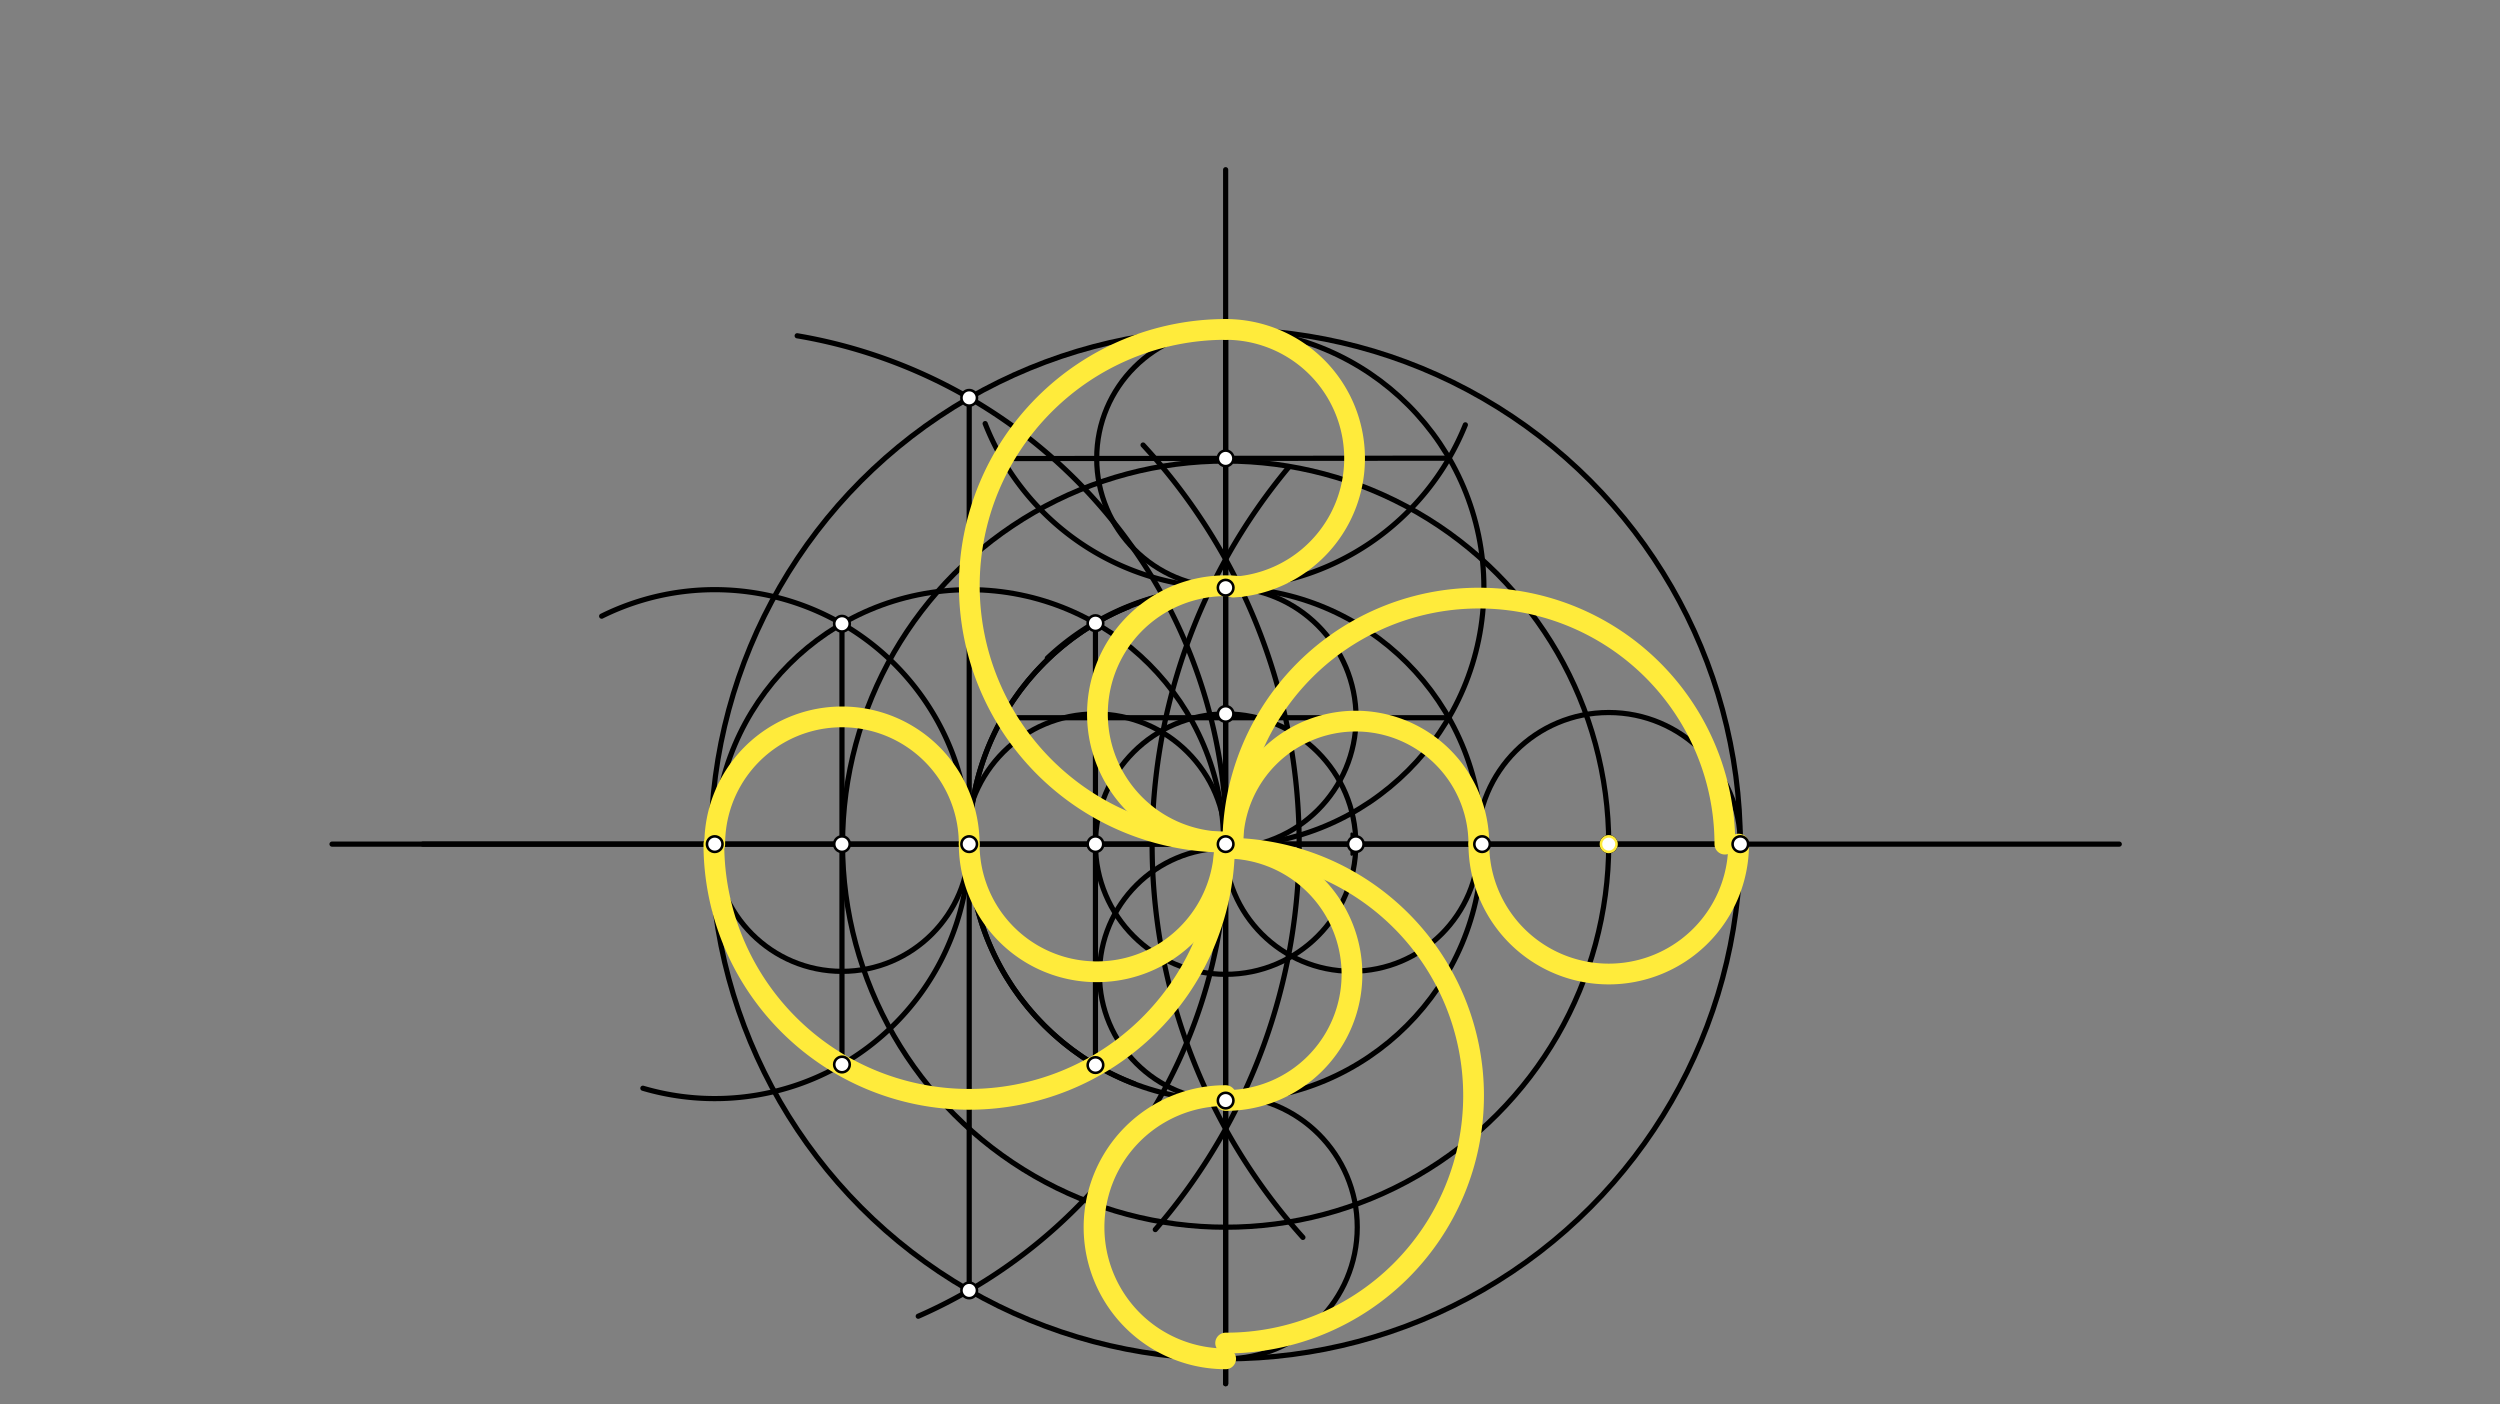 <svg xmlns="http://www.w3.org/2000/svg" class="svg--816" height="100%" preserveAspectRatio="xMidYMid meet" viewBox="0 0 963.78 541.417" width="100%"><rect x="0" y="0" width="963.78" height="541.417" fill="#808080" stroke="none"/><defs><marker id="marker-arrow" markerHeight="16" markerUnits="userSpaceOnUse" markerWidth="24" orient="auto-start-reverse" refX="24" refY="4" viewBox="0 0 24 8"><path d="M 0 0 L 24 4 L 0 8 z" stroke="inherit"></path></marker></defs><g class="aux-layer--949"><g class="element--733"><line stroke="#000000" stroke-dasharray="none" stroke-linecap="round" stroke-width="2" x1="472.5" x2="472.5" y1="126.997" y2="533.422"></line></g><g class="element--733"><line stroke="#000000" stroke-dasharray="none" stroke-linecap="round" stroke-width="2" x1="670.925" x2="163" y1="325.422" y2="325.422"></line></g><g class="element--733"><circle cx="472.5" cy="225.816" r="3" stroke="#000000" stroke-width="1" fill="#ffffff"></circle>}</g><g class="element--733"><circle cx="620.186" cy="325.422" r="3" stroke="#000000" stroke-width="1" fill="#ffffff"></circle>}</g></g><g class="main-layer--75a"><g class="element--733"><line stroke="#000000" stroke-dasharray="none" stroke-linecap="round" stroke-width="2" x1="817" x2="128" y1="325.422" y2="325.422"></line></g><g class="element--733"><g class="center--a87"><line x1="468.5" y1="325.422" x2="476.5" y2="325.422" stroke="#000000" stroke-width="1" stroke-linecap="round"></line><line x1="472.5" y1="321.422" x2="472.5" y2="329.422" stroke="#000000" stroke-width="1" stroke-linecap="round"></line><circle class="hit--87b" cx="472.5" cy="325.422" r="4" stroke="none" fill="transparent"></circle></g><circle cx="472.5" cy="325.422" fill="none" r="198.425" stroke="#000000" stroke-dasharray="none" stroke-width="2"></circle></g><g class="element--733"><path d="M 502.28 477.027 A 226.772 226.772 0 0 1 496.831 180.107" fill="none" stroke="#000000" stroke-dasharray="none" stroke-linecap="round" stroke-width="2"></path></g><g class="element--733"><path d="M 440.667 171.564 A 226.772 226.772 0 0 1 445.379 474.016" fill="none" stroke="#000000" stroke-dasharray="none" stroke-linecap="round" stroke-width="2"></path></g><g class="element--733"><line stroke="#000000" stroke-dasharray="none" stroke-linecap="round" stroke-width="2" x1="472.5" x2="472.5" y1="325.422" y2="65.422"></line></g><g class="element--733"><line stroke="#000000" stroke-dasharray="none" stroke-linecap="round" stroke-width="2" x1="472.5" x2="472.5" y1="325.422" y2="533.422"></line></g><g class="element--733"><path d="M 354 507.422 A 198.776 198.776 0 0 0 307.328 129.447" fill="none" stroke="#000000" stroke-dasharray="none" stroke-linecap="round" stroke-width="2"></path></g><g class="element--733"><line stroke="#000000" stroke-dasharray="none" stroke-linecap="round" stroke-width="2" x1="373.639" x2="373.639" y1="153.378" y2="497.466"></line></g><g class="element--733"><g class="center--a87"><line x1="369.639" y1="325.422" x2="377.639" y2="325.422" stroke="#000000" stroke-width="1" stroke-linecap="round"></line><line x1="373.639" y1="321.422" x2="373.639" y2="329.422" stroke="#000000" stroke-width="1" stroke-linecap="round"></line><circle class="hit--87b" cx="373.639" cy="325.422" r="4" stroke="none" fill="transparent"></circle></g><circle cx="373.639" cy="325.422" fill="none" r="98.098" stroke="#000000" stroke-dasharray="none" stroke-width="2"></circle></g><g class="element--733"><path d="M 373.639 325.422 A 98.098 98.098 0 0 0 231.953 237.539" fill="none" stroke="#000000" stroke-dasharray="none" stroke-linecap="round" stroke-width="2"></path></g><g class="element--733"><path d="M 373.639 325.422 A 98.098 98.098 0 0 1 247.848 419.531" fill="none" stroke="#000000" stroke-dasharray="none" stroke-linecap="round" stroke-width="2"></path></g><g class="element--733"><line stroke="#000000" stroke-dasharray="none" stroke-linecap="round" stroke-width="2" x1="324.59" x2="324.59" y1="240.466" y2="410.378"></line></g><g class="element--733"><g class="center--a87"><line x1="468.5" y1="325.422" x2="476.5" y2="325.422" stroke="#000000" stroke-width="1" stroke-linecap="round"></line><line x1="472.5" y1="321.422" x2="472.5" y2="329.422" stroke="#000000" stroke-width="1" stroke-linecap="round"></line><circle class="hit--87b" cx="472.5" cy="325.422" r="4" stroke="none" fill="transparent"></circle></g><circle cx="472.5" cy="325.422" fill="none" r="147.686" stroke="#000000" stroke-dasharray="none" stroke-width="2"></circle></g><g class="element--733"><path d="M 373.639 325.422 A 98.861 98.861 0 0 1 435.111 233.903" fill="none" stroke="#000000" stroke-dasharray="none" stroke-linecap="round" stroke-width="2"></path></g><g class="element--733"><path d="M 373.639 325.422 A 98.861 98.861 0 0 0 437.193 417.763" fill="none" stroke="#000000" stroke-dasharray="none" stroke-linecap="round" stroke-width="2"></path></g><g class="element--733"><line stroke="#000000" stroke-dasharray="none" stroke-linecap="round" stroke-width="2" x1="422.31" x2="422.31" y1="240.249" y2="410.595"></line></g><g class="element--733"><g class="center--a87"><line x1="468.5" y1="325.422" x2="476.5" y2="325.422" stroke="#000000" stroke-width="1" stroke-linecap="round"></line><line x1="472.5" y1="321.422" x2="472.5" y2="329.422" stroke="#000000" stroke-width="1" stroke-linecap="round"></line><circle class="hit--87b" cx="472.5" cy="325.422" r="4" stroke="none" fill="transparent"></circle></g><circle cx="472.5" cy="325.422" fill="none" r="98.861" stroke="#000000" stroke-dasharray="none" stroke-width="2"></circle></g><g class="element--733"><g class="center--a87"><line x1="468.5" y1="325.422" x2="476.5" y2="325.422" stroke="#000000" stroke-width="1" stroke-linecap="round"></line><line x1="472.5" y1="321.422" x2="472.5" y2="329.422" stroke="#000000" stroke-width="1" stroke-linecap="round"></line><circle class="hit--87b" cx="472.5" cy="325.422" r="4" stroke="none" fill="transparent"></circle></g><circle cx="472.5" cy="325.422" fill="none" r="50.19" stroke="#000000" stroke-dasharray="none" stroke-width="2"></circle></g><g class="element--733"><g class="center--a87"><line x1="320.59" y1="325.422" x2="328.59" y2="325.422" stroke="#000000" stroke-width="1" stroke-linecap="round"></line><line x1="324.59" y1="321.422" x2="324.59" y2="329.422" stroke="#000000" stroke-width="1" stroke-linecap="round"></line><circle class="hit--87b" cx="324.59" cy="325.422" r="4" stroke="none" fill="transparent"></circle></g><circle cx="324.59" cy="325.422" fill="none" r="49.049" stroke="#000000" stroke-dasharray="none" stroke-width="2"></circle></g><g class="element--733"><g class="center--a87"><line x1="418.31" y1="325.422" x2="426.31" y2="325.422" stroke="#000000" stroke-width="1" stroke-linecap="round"></line><line x1="422.31" y1="321.422" x2="422.31" y2="329.422" stroke="#000000" stroke-width="1" stroke-linecap="round"></line><circle class="hit--87b" cx="422.31" cy="325.422" r="4" stroke="none" fill="transparent"></circle></g><circle cx="422.31" cy="325.422" fill="none" r="50.19" stroke="#000000" stroke-dasharray="none" stroke-width="2"></circle></g><g class="element--733"><g class="center--a87"><line x1="616.186" y1="325.422" x2="624.186" y2="325.422" stroke="#000000" stroke-width="1" stroke-linecap="round"></line><line x1="620.186" y1="321.422" x2="620.186" y2="329.422" stroke="#000000" stroke-width="1" stroke-linecap="round"></line><circle class="hit--87b" cx="620.186" cy="325.422" r="4" stroke="none" fill="transparent"></circle></g><circle cx="620.186" cy="325.422" fill="none" r="50.739" stroke="#000000" stroke-dasharray="none" stroke-width="2"></circle></g><g class="element--733"><g class="center--a87"><line x1="517.108" y1="325.422" x2="525.108" y2="325.422" stroke="#000000" stroke-width="1" stroke-linecap="round"></line><line x1="521.108" y1="321.422" x2="521.108" y2="329.422" stroke="#000000" stroke-width="1" stroke-linecap="round"></line><circle class="hit--87b" cx="521.108" cy="325.422" r="4" stroke="none" fill="transparent"></circle></g><circle cx="521.108" cy="325.422" fill="none" r="49.005" stroke="#000000" stroke-dasharray="none" stroke-width="2"></circle></g><g class="element--733"><g class="center--a87"><line x1="468.5" y1="226.561" x2="476.5" y2="226.561" stroke="#000000" stroke-width="1" stroke-linecap="round"></line><line x1="472.5" y1="222.561" x2="472.5" y2="230.561" stroke="#000000" stroke-width="1" stroke-linecap="round"></line><circle class="hit--87b" cx="472.5" cy="226.561" r="4" stroke="none" fill="transparent"></circle></g><circle cx="472.5" cy="226.561" fill="none" r="99.564" stroke="#000000" stroke-dasharray="none" stroke-width="2"></circle></g><g class="element--733"><path d="M 472.5 226.561 A 99.564 99.564 0 0 1 379.793 163.307" fill="none" stroke="#000000" stroke-dasharray="none" stroke-linecap="round" stroke-width="2"></path></g><g class="element--733"><path d="M 472.5 226.561 A 100.14 100.14 0 0 0 564.908 163.787" fill="none" stroke="#000000" stroke-dasharray="none" stroke-linecap="round" stroke-width="2"></path></g><g class="element--733"><line stroke="#000000" stroke-dasharray="none" stroke-linecap="round" stroke-width="2" x1="386.275" x2="558.642" y1="176.779" y2="176.634"></line></g><g class="element--733"><path d="M 472.5 226.561 A 99.564 99.564 0 0 0 403.763 253.723" fill="none" stroke="#000000" stroke-dasharray="none" stroke-linecap="round" stroke-width="2"></path></g><g class="element--733"><line stroke="#000000" stroke-dasharray="none" stroke-linecap="round" stroke-width="2" x1="558.52" x2="386.48" y1="276.697" y2="276.697"></line></g><g class="element--733"><g class="center--a87"><line x1="468.5" y1="176.706" x2="476.5" y2="176.706" stroke="#000000" stroke-width="1" stroke-linecap="round"></line><line x1="472.5" y1="172.706" x2="472.5" y2="180.706" stroke="#000000" stroke-width="1" stroke-linecap="round"></line><circle class="hit--87b" cx="472.5" cy="176.706" r="4" stroke="none" fill="transparent"></circle></g><circle cx="472.5" cy="176.706" fill="none" r="49.71" stroke="#000000" stroke-dasharray="none" stroke-width="2"></circle></g><g class="element--733"><g class="center--a87"><line x1="468.5" y1="276.697" x2="476.5" y2="276.697" stroke="#000000" stroke-width="1" stroke-linecap="round"></line><line x1="472.5" y1="272.697" x2="472.5" y2="280.697" stroke="#000000" stroke-width="1" stroke-linecap="round"></line><circle class="hit--87b" cx="472.5" cy="276.697" r="4" stroke="none" fill="transparent"></circle></g><circle cx="472.5" cy="276.697" fill="none" r="50.28" stroke="#000000" stroke-dasharray="none" stroke-width="2"></circle></g><g class="element--733"><g class="center--a87"><line x1="468.5" y1="473.108" x2="476.5" y2="473.108" stroke="#000000" stroke-width="1" stroke-linecap="round"></line><line x1="472.5" y1="469.108" x2="472.5" y2="477.108" stroke="#000000" stroke-width="1" stroke-linecap="round"></line><circle class="hit--87b" cx="472.5" cy="473.108" r="4" stroke="none" fill="transparent"></circle></g><circle cx="472.5" cy="473.108" fill="none" r="50.739" stroke="#000000" stroke-dasharray="none" stroke-width="2"></circle></g><g class="element--733"><g class="center--a87"><line x1="468.5" y1="375.612" x2="476.5" y2="375.612" stroke="#000000" stroke-width="1" stroke-linecap="round"></line><line x1="472.5" y1="371.612" x2="472.5" y2="379.612" stroke="#000000" stroke-width="1" stroke-linecap="round"></line><circle class="hit--87b" cx="472.5" cy="375.612" r="4" stroke="none" fill="transparent"></circle></g><circle cx="472.5" cy="375.612" fill="none" r="48.638" stroke="#000000" stroke-dasharray="none" stroke-width="2"></circle></g><g class="element--733"><path d="M 472.5 523.847 A 50.739 50.739 0 0 1 472.5 422.369" fill="none" stroke="#FFEB3B" stroke-dasharray="none" stroke-linecap="round" stroke-width="8"></path></g><g class="element--733"><path d="M 472.127 326.976 A 48.638 48.638 0 1 1 472.5 424.25" fill="none" stroke="#FFEB3B" stroke-dasharray="none" stroke-linecap="round" stroke-width="8"></path></g><g class="element--733"><path d="M 472.873 326.976 A 95.394 95.394 0 0 1 472.5 517.764" fill="none" stroke="#FFEB3B" stroke-dasharray="none" stroke-linecap="round" stroke-width="8"></path></g><g class="element--733"><path d="M 275.54 325.422 A 49.049 49.049 0 0 1 373.639 325.422" fill="none" stroke="#FFEB3B" stroke-dasharray="none" stroke-linecap="round" stroke-width="8"></path></g><g class="element--733"><path d="M 373.639 325.422 A 49.221 49.221 0 0 0 472.057 326.95" fill="none" stroke="#FFEB3B" stroke-dasharray="none" stroke-linecap="round" stroke-width="8"></path></g><g class="element--733"><path d="M 472.056 326.976 A 98.43 98.43 0 0 1 275.209 325.422" fill="none" stroke="#FFEB3B" stroke-dasharray="none" stroke-linecap="round" stroke-width="8"></path></g><g class="element--733"><path d="M 472.5 126.997 A 49.71 49.71 0 0 1 475.436 226.33" fill="none" stroke="#FFEB3B" stroke-dasharray="none" stroke-linecap="round" stroke-width="8"></path></g><g class="element--733"><path d="M 477.947 226.117 A 49.416 49.416 0 1 0 472.076 324.645" fill="none" stroke="#FFEB3B" stroke-dasharray="none" stroke-linecap="round" stroke-width="8"></path></g><g class="element--733"><path d="M 472.5 126.997 A 98.819 98.819 0 0 0 472.5 324.635" fill="none" stroke="#FFEB3B" stroke-dasharray="none" stroke-linecap="round" stroke-width="8"></path></g><g class="element--733"><path d="M 570.113 325.422 A 50.073 50.073 0 0 0 670.259 325.422" fill="none" stroke="#FFEB3B" stroke-dasharray="none" stroke-linecap="round" stroke-width="8"></path></g><g class="element--733"><path d="M 570.113 325.422 A 47.423 47.423 0 0 0 475.267 325.422" fill="none" stroke="#FFEB3B" stroke-dasharray="none" stroke-linecap="round" stroke-width="8"></path></g><g class="element--733"><path d="M 475.267 325.422 A 94.846 94.846 0 1 1 664.959 325.422" fill="none" stroke="#FFEB3B" stroke-dasharray="none" stroke-linecap="round" stroke-width="8"></path></g><g class="element--733"><circle cx="472.5" cy="325.422" r="3" stroke="#000000" stroke-width="1" fill="#ffffff"></circle>}</g><g class="element--733"><circle cx="275.54" cy="325.422" r="3" stroke="#000000" stroke-width="1" fill="#ffffff"></circle>}</g><g class="element--733"><circle cx="373.639" cy="325.422" r="3" stroke="#000000" stroke-width="1" fill="#ffffff"></circle>}</g><g class="element--733"><circle cx="670.925" cy="325.422" r="3" stroke="#000000" stroke-width="1" fill="#ffffff"></circle>}</g><g class="element--733"><circle cx="373.639" cy="153.378" r="3" stroke="#000000" stroke-width="1" fill="#ffffff"></circle>}</g><g class="element--733"><circle cx="373.639" cy="497.466" r="3" stroke="#000000" stroke-width="1" fill="#ffffff"></circle>}</g><g class="element--733"><circle cx="324.59" cy="240.466" r="3" stroke="#000000" stroke-width="1" fill="#ffffff"></circle>}</g><g class="element--733"><circle cx="324.59" cy="410.378" r="3" stroke="#000000" stroke-width="1" fill="#ffffff"></circle>}</g><g class="element--733"><circle cx="324.59" cy="325.422" r="3" stroke="#000000" stroke-width="1" fill="#ffffff"></circle>}</g><g class="element--733"><circle cx="620.186" cy="325.422" r="3" stroke="#000000" stroke-width="1" fill="#ffffff"></circle>}</g><g class="element--733"><circle cx="422.31" cy="240.249" r="3" stroke="#000000" stroke-width="1" fill="#ffffff"></circle>}</g><g class="element--733"><circle cx="422.31" cy="410.595" r="3" stroke="#000000" stroke-width="1" fill="#ffffff"></circle>}</g><g class="element--733"><circle cx="571.361" cy="325.422" r="3" stroke="#000000" stroke-width="1" fill="#ffffff"></circle>}</g><g class="element--733"><circle cx="422.31" cy="325.422" r="3" stroke="#000000" stroke-width="1" fill="#ffffff"></circle>}</g><g class="element--733"><circle cx="522.69" cy="325.422" r="3" stroke="#000000" stroke-width="1" fill="#ffffff"></circle>}</g><g class="element--733"><circle cx="472.5" cy="226.561" r="3" stroke="#000000" stroke-width="1" fill="#ffffff"></circle>}</g><g class="element--733"><circle cx="472.5" cy="424.283" r="3" stroke="#000000" stroke-width="1" fill="#ffffff"></circle>}</g><g class="element--733"><circle cx="472.5" cy="176.706" r="3" stroke="#000000" stroke-width="1" fill="#ffffff"></circle>}</g><g class="element--733"><circle cx="472.5" cy="275.232" r="3" stroke="#000000" stroke-width="1" fill="#ffffff"></circle>}</g><g class="element--733"><circle cx="620.186" cy="325.422" r="3" stroke="#FFEB3B" stroke-width="1" fill="#ffffff"></circle>}</g></g><g class="snaps-layer--ac6"></g><g class="temp-layer--52d"></g></svg>